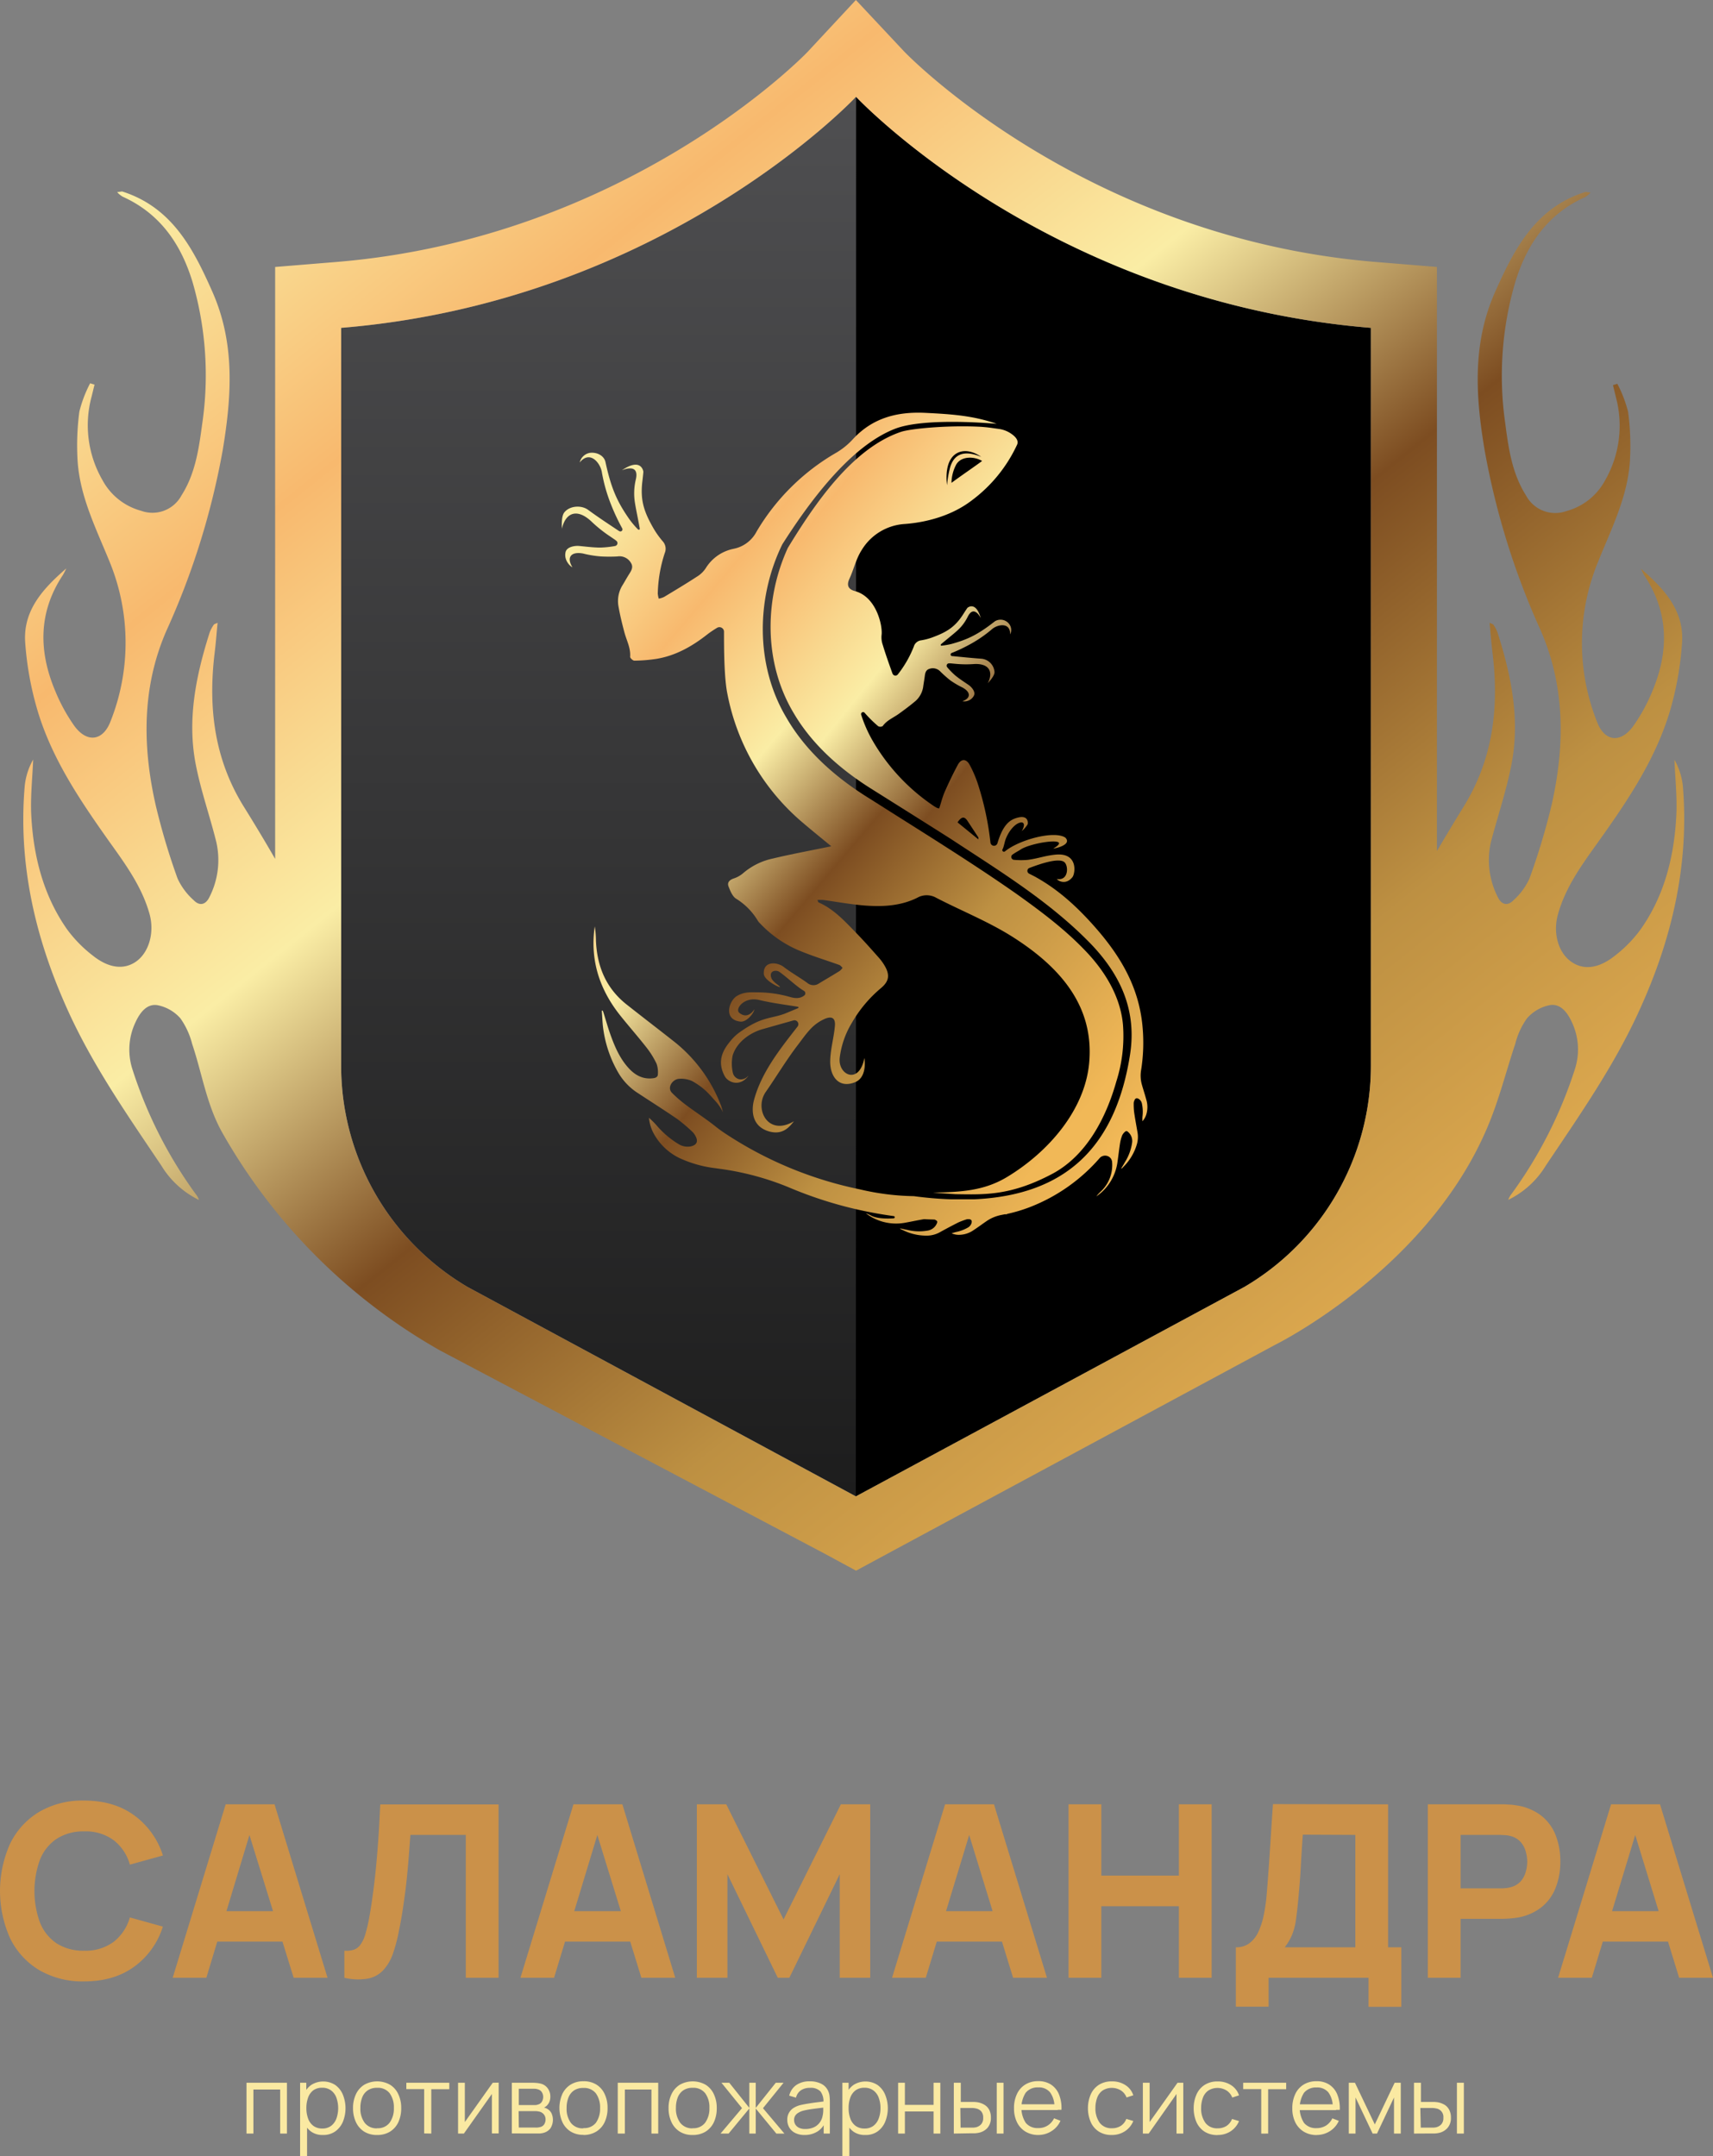 <?xml version="1.0" encoding="UTF-8"?> <svg xmlns="http://www.w3.org/2000/svg" xmlns:xlink="http://www.w3.org/1999/xlink" viewBox="0 0 505.9 636.67"><rect x="0" y="0" width="505.9" height="636.67" fill="#808080" stroke="none"/> <defs> <style>.cls-1{fill:url(#Безымянный_градиент_2);}.cls-2{fill:url(#Безымянный_градиент_4);}.cls-3{fill:#cb9149;}.cls-4{fill:#fae9a2;}.cls-5{fill:url(#Безымянный_градиент_4-2);}.cls-6{fill:url(#Безымянный_градиент_4-3);}</style> <linearGradient id="Безымянный_градиент_2" x1="176.78" y1="610.96" x2="176.78" y2="197.68" gradientTransform="matrix(1, 0, 0, -1, 0, 639.54)" gradientUnits="userSpaceOnUse"> <stop offset="0" stop-color="#4f4f51"></stop> <stop offset="1" stop-color="#1d1d1d"></stop> </linearGradient> <linearGradient id="Безымянный_градиент_4" x1="104.44" y1="632.12" x2="442.44" y2="208.62" gradientTransform="matrix(1, 0, 0, -1, 0, 639.54)" gradientUnits="userSpaceOnUse"> <stop offset="0" stop-color="#faeda5"></stop> <stop offset="0.18" stop-color="#f8b96e"></stop> <stop offset="0.37" stop-color="#faeda5"></stop> <stop offset="0.54" stop-color="#7d4d21"></stop> <stop offset="0.73" stop-color="#bd9042"></stop> <stop offset="1" stop-color="#f1b857"></stop> </linearGradient> <linearGradient id="Безымянный_градиент_4-2" x1="173.33" y1="483.87" x2="343.57" y2="338.88" xlink:href="#Безымянный_градиент_4"></linearGradient> <linearGradient id="Безымянный_градиент_4-3" x1="172.69" y1="466.58" x2="347.48" y2="324.91" xlink:href="#Безымянный_градиент_4"></linearGradient> </defs> <g id="Слой_2" data-name="Слой 2"> <g id="Слой_1-2" data-name="Слой 1"> <path class="cls-1" d="M252.81,28.58S196.27,89,100.75,96.81V314.73A75.77,75.77,0,0,0,138.06,380l114.75,61.86Z"></path> <path d="M252.81,28.58S309.34,89,404.86,96.81V314.73A75.72,75.72,0,0,1,367.51,380L252.75,441.86Z"></path> <path class="cls-2" d="M497,232.14a19.9,19.9,0,0,0-2.49-7.8c.21,5.46.83,10.95.56,16.39-.62,12.11-3.47,23.69-10.58,33.75a38.42,38.42,0,0,1-7.65,7.79c-4.81,3.81-9.26,4.2-12.76,1.74-3.9-2.69-5.48-8.52-4-13.9,2.24-8.21,7.19-14.87,12-21.62,8.81-12.34,17.29-24.93,21.44-39.71a93.66,93.66,0,0,0,3.24-19c.66-9.56-5.4-16-12.13-21.84a21.16,21.16,0,0,0,1,2c7.29,11,7.27,22.46,2.34,34.2a52.38,52.38,0,0,1-5.6,10.23c-3.74,5.19-8.52,4.66-10.74-1.27a62.89,62.89,0,0,1,.27-47.06c3.9-9.74,8.78-19.2,9.46-29.88a76,76,0,0,0-.53-14.54,37.86,37.86,0,0,0-3.18-8.29l-1.3.39c.29,1.13.56,2.28.84,3.43a32.49,32.49,0,0,1-3.16,24.7,18.42,18.42,0,0,1-11.45,9.07,9.76,9.76,0,0,1-11.91-4.64c-4.11-6.48-5.16-13.86-6.12-21.25a98.17,98.17,0,0,1,2.93-41.64c3.41-11.21,9.57-20.22,20.64-25.19a7,7,0,0,0,1.62-1.34l-1.46-.2c-14.7,4.6-21,16.67-26.73,29.54-6.78,15.24-5.77,30.83-3.1,46.7A224.13,224.13,0,0,0,455,186.13c7.29,16.67,7.19,34.19,3.2,51.7a198.06,198.06,0,0,1-6.51,21.6A19.45,19.45,0,0,1,447,265.8c-1.72,1.8-3.55,1.41-4.66-.91a24,24,0,0,1-2-16.38c2-7.56,4.5-14.95,6-22.59,2.65-13.4,0-26.44-4.1-39.22a10.17,10.17,0,0,0-1.21-2.25c-.09-.17-.39-.21-1.11-.54.29,3.12.51,6,.86,8.79,1.95,16,.27,31.19-8.48,45.42-2.69,4.35-5.32,8.75-7.93,13.16V78.83L406.5,77.37c-86.34-7-138.94-61.6-139.46-62.15L252.77,0,238.6,15.22c-1,1.12-53.55,55.15-139.43,62.15L81.26,78.83V253.62c-3-5.21-6.12-10.39-9.3-15.5C63.21,224,61.45,208.74,63.4,192.7c.35-2.83.55-5.67.86-8.79-.72.33-1,.37-1.11.54a10.6,10.6,0,0,0-1.21,2.25c-4.07,12.78-6.75,25.82-4.09,39.22,1.5,7.64,4.11,15,6,22.59a24,24,0,0,1-2,16.38c-1.11,2.32-2.94,2.71-4.66.91a19.45,19.45,0,0,1-4.74-6.37,197.76,197.76,0,0,1-6.45-21.6c-4-17.55-4.09-35.09,3.2-51.7a224.13,224.13,0,0,0,16.59-53.3c2.63-15.87,3.68-31.46-3.08-46.7-5.69-12.87-12-24.94-26.65-29.6l-1.46.2a6.73,6.73,0,0,0,1.62,1.34c11.07,5,17.23,14,20.64,25.19A98.6,98.6,0,0,1,59.74,125c-1,7.39-2,14.77-6.12,21.25a9.74,9.74,0,0,1-11.93,4.58,18.39,18.39,0,0,1-11.43-9.07A32.4,32.4,0,0,1,27.08,117c.28-1.14.55-2.29.84-3.43l-1.3-.39a37.35,37.35,0,0,0-3.18,8.35A76,76,0,0,0,22.91,136c.68,10.68,5.52,20.18,9.46,29.88A62.89,62.89,0,0,1,32.64,213c-2.22,5.85-7,6.46-10.74,1.27A52.38,52.38,0,0,1,16.3,204c-4.93-11.74-5-23.24,2.27-34.2a21.09,21.09,0,0,0,1-1.95c-6.73,5.85-12.79,12.29-12.13,21.84a93.68,93.68,0,0,0,3.32,19c4.17,14.78,12.65,27.3,21.44,39.71,4.82,6.75,9.75,13.42,12,21.62,1.44,5.38-.2,11.21-4,13.9-3.5,2.46-8,2.07-12.76-1.73a38.73,38.73,0,0,1-7.65-7.8c-7-10-9.94-21.6-10.56-33.71-.27-5.44.35-10.93.56-16.39a19.9,19.9,0,0,0-2.49,7.8C5.33,255.18,10.42,277,19.81,297.85c7.43,16.55,17.8,31.39,27.86,46.36a26.62,26.62,0,0,0,11.09,10.12,5.37,5.37,0,0,0-1-1.8A129.72,129.72,0,0,1,39.13,315.8,18.82,18.82,0,0,1,40,301.89c1.27-2.77,3.26-5.56,6.45-5.09a12.1,12.1,0,0,1,6.83,3.9,22.7,22.7,0,0,1,3.47,7.56c2.94,8.73,4.25,17.94,8.9,26.2A170.47,170.47,0,0,0,130,398.79l113.58,60,9.24,5,9.26-5L376.77,397s43.65-21.58,61.82-62.56c3.9-8.67,6-17.54,8.91-26.2a22.31,22.31,0,0,1,3.47-7.56,12.1,12.1,0,0,1,6.82-3.9c3.2-.47,5.18,2.32,6.45,5.09a18.84,18.84,0,0,1,.84,13.92,129.55,129.55,0,0,1-18.64,36.7,5.66,5.66,0,0,0-1,1.8,26.56,26.56,0,0,0,11.09-10.12c10.06-15,20.43-29.81,27.86-46.36C493.83,277,498.9,255.2,497,232.14ZM367.51,380,252.75,441.86,138.06,380a75.77,75.77,0,0,1-37.31-65.27V96.81C196.27,89,252.81,28.58,252.81,28.58S309.34,89,404.86,96.81V314.73A75.72,75.72,0,0,1,367.51,380Z"></path> <path class="cls-3" d="M24.83,585.07a25.35,25.35,0,0,1-13.27-3.35A22.36,22.36,0,0,1,3,572.37a34.18,34.18,0,0,1,0-28,22.38,22.38,0,0,1,8.57-9.36,25.35,25.35,0,0,1,13.27-3.34q8.82,0,14.8,4.37a23.2,23.2,0,0,1,8.47,11.85l-9.75,2.7a13.86,13.86,0,0,0-4.8-7.22,13.93,13.93,0,0,0-8.72-2.6A14.51,14.51,0,0,0,16.68,543a13.32,13.32,0,0,0-4.87,6.12,27.1,27.1,0,0,0,0,18.57,13.32,13.32,0,0,0,4.87,6.12A14.43,14.43,0,0,0,24.83,576a13.93,13.93,0,0,0,8.72-2.6,14,14,0,0,0,4.8-7.22l9.75,2.71a23.14,23.14,0,0,1-8.47,11.84Q33.66,585.07,24.83,585.07ZM51,584l15.65-51.23H81.08L96.73,584h-10l-14-45.18h1.85L60.94,584Zm9.39-10.67v-9h27v9ZM101.7,584v-8a7.22,7.22,0,0,0,2.78-.28,4.07,4.07,0,0,0,1.92-1.43,9.86,9.86,0,0,0,1.42-2.91,42.37,42.37,0,0,0,1.14-4.7c.57-3,1-6.08,1.42-9.36s.74-6.52,1-9.67.46-6,.6-8.61.25-4.68.32-6.23h34.94V584h-9.68V541.81H121.2l-.39,5.19q-.23,3.21-.61,7.08t-1,8q-.57,4.17-1.39,8.08A45.63,45.63,0,0,1,116,577a13.78,13.78,0,0,1-2.85,4.8,8.51,8.51,0,0,1-4.52,2.45A17.58,17.58,0,0,1,101.7,584Zm52,0,15.66-51.23h14.44L199.42,584h-10l-13.94-45.18h1.85L163.63,584Zm9.4-10.67v-9h27v9ZM205.8,584V532.77h8.68l16.93,34,16.93-34H257V584h-9V553.41L233.12,584H229.7l-14.87-30.59V584Zm57.65,0,15.66-51.23h14.44L309.2,584h-10L285.3,538.82h1.85L273.41,584Zm9.39-10.67v-9h27v9ZM315.58,584V532.77h9.67v21.06h22.91V532.77h9.68V584h-9.68V562.87H325.25V584Zm49.4,8.54V575a6.54,6.54,0,0,0,3.91-1.13,8.69,8.69,0,0,0,2.67-3.28,22,22,0,0,0,1.64-5,51.14,51.14,0,0,0,.89-6.19c.23-2.84.45-5.64.64-8.39s.38-5.65.57-8.61.4-6.22.64-9.68l34,.07V575h3.91v17.58h-9.68V584H374.66v8.54ZM379.42,575h20.85V541.81l-15.51-.07c-.17,2.35-.31,4.5-.43,6.47s-.21,4-.35,6-.34,4.27-.57,6.76-.48,4.54-.71,6.15a17.54,17.54,0,0,1-1.11,4.17A15.72,15.72,0,0,1,379.42,575Zm42.25,9V532.77H443.3c.5,0,1.16,0,2,.07a16,16,0,0,1,2.28.22,15.74,15.74,0,0,1,7.51,3,13.64,13.64,0,0,1,4.34,5.84,21,21,0,0,1,1.38,7.79,20.66,20.66,0,0,1-1.42,7.82,13.56,13.56,0,0,1-4.34,5.8,15.62,15.62,0,0,1-7.47,3c-.66.1-1.42.17-2.28.22s-1.51.07-2,.07H431.35V584Zm9.68-26.4h11.53c.49,0,1,0,1.63-.07a8.13,8.13,0,0,0,1.64-.28,5.93,5.93,0,0,0,3-1.78,7.09,7.09,0,0,0,1.46-2.81,11,11,0,0,0,.43-2.95,10.65,10.65,0,0,0-.43-2.92,6.83,6.83,0,0,0-1.46-2.81,5.84,5.84,0,0,0-3-1.82,8.89,8.89,0,0,0-1.64-.28c-.59,0-1.14-.07-1.63-.07H431.35Zm28.8,26.4,15.65-51.23h14.45L505.9,584h-10L482,538.82h1.85L470.11,584Zm9.39-10.67v-9h27v9Z"></path> <path class="cls-4" d="M72.8,630V615H84.74v15h-2V617H74.84v13Zm22.59.42a5.77,5.77,0,0,1-3.51-1,6.52,6.52,0,0,1-2.17-2.85,11.6,11.6,0,0,1,0-8.1,6.37,6.37,0,0,1,2.2-2.82,6.59,6.59,0,0,1,7.09,0,6.64,6.64,0,0,1,2.25,2.84,10.7,10.7,0,0,1,0,8.07A6.74,6.74,0,0,1,99,629.37,6.05,6.05,0,0,1,95.39,630.42Zm-6.76,6.25V615h1.83v11.31h.23v10.38Zm6.55-8.16a4.18,4.18,0,0,0,2.61-.79,4.79,4.79,0,0,0,1.56-2.15,9.27,9.27,0,0,0,0-6.15,4.63,4.63,0,0,0-1.57-2.15,4.25,4.25,0,0,0-2.66-.8,4.32,4.32,0,0,0-2.61.77A4.63,4.63,0,0,0,91,619.36a8.79,8.79,0,0,0-.52,3.12,8.89,8.89,0,0,0,.52,3.11,4.53,4.53,0,0,0,1.56,2.14A4.27,4.27,0,0,0,95.18,628.51Zm16.19,1.91a7,7,0,0,1-3.83-1,6.61,6.61,0,0,1-2.43-2.81,9.55,9.55,0,0,1-.85-4.11,9.28,9.28,0,0,1,.87-4.14,6.52,6.52,0,0,1,2.44-2.77,7.74,7.74,0,0,1,7.63,0,6.41,6.41,0,0,1,2.44,2.8,9.47,9.47,0,0,1,.85,4.1,9.75,9.75,0,0,1-.85,4.16,6.56,6.56,0,0,1-2.45,2.78A7.13,7.13,0,0,1,111.37,630.42Zm0-2a4.3,4.3,0,0,0,3.72-1.66,7.09,7.09,0,0,0,1.23-4.32,7,7,0,0,0-1.24-4.34,4.37,4.37,0,0,0-3.71-1.61,4.75,4.75,0,0,0-2.78.76,4.48,4.48,0,0,0-1.63,2.1,8.4,8.4,0,0,0-.53,3.09,7,7,0,0,0,1.25,4.35A4.4,4.4,0,0,0,111.37,628.46Zm13.9,1.54V616.88H120V615h12.69v1.9h-5.32V630Zm22-15v15h-2V618.31L137,630h-1.72V615h2v11.6l8.24-11.6Zm3.89,15V615h6.19q.47,0,1.14.06a7.88,7.88,0,0,1,1.26.21,3.62,3.62,0,0,1,2,1.36,4,4,0,0,1,.78,2.48,3.85,3.85,0,0,1-.25,1.44,3.3,3.3,0,0,1-.68,1.09,3,3,0,0,1-.46.41,2.76,2.76,0,0,1-.49.28,3.13,3.13,0,0,1,1,.39,3.07,3.07,0,0,1,1.22,1.28,4.68,4.68,0,0,1-.31,4.45,3.71,3.71,0,0,1-2,1.33,5.56,5.56,0,0,1-1.21.2c-.42,0-.83,0-1.21,0Zm2.06-1.74H158a7.38,7.38,0,0,0,.74,0,6.71,6.71,0,0,0,.79-.14,1.88,1.88,0,0,0,1.2-.83,2.63,2.63,0,0,0,.39-1.39,2.29,2.29,0,0,0-.59-1.62,2.42,2.42,0,0,0-1.52-.77,3.73,3.73,0,0,0-.67-.09h-5.17Zm0-6.64h4.2c.24,0,.5,0,.8,0a3.16,3.16,0,0,0,.79-.19,1.77,1.77,0,0,0,1.06-.86,2.67,2.67,0,0,0,.35-1.33,2.56,2.56,0,0,0-.38-1.39,1.9,1.9,0,0,0-1.1-.84,3.4,3.4,0,0,0-1.08-.2l-.72,0h-3.92Zm19.1,8.8a6.92,6.92,0,0,1-3.82-1,6.48,6.48,0,0,1-2.43-2.81,10.38,10.38,0,0,1,0-8.25,6.55,6.55,0,0,1,2.45-2.77,7,7,0,0,1,3.79-1,7,7,0,0,1,3.84,1,6.33,6.33,0,0,1,2.43,2.8,9.33,9.33,0,0,1,.85,4.1,9.6,9.6,0,0,1-.85,4.16,6.54,6.54,0,0,1-2.44,2.78A7.14,7.14,0,0,1,172.27,630.42Zm0-2A4.33,4.33,0,0,0,176,626.8a7.15,7.15,0,0,0,1.22-4.32,7,7,0,0,0-1.23-4.34,4.39,4.39,0,0,0-3.72-1.61,4.75,4.75,0,0,0-2.78.76,4.53,4.53,0,0,0-1.62,2.1,8.2,8.2,0,0,0-.53,3.09,6.94,6.94,0,0,0,1.25,4.35A4.36,4.36,0,0,0,172.27,628.46ZM182.44,630V615h11.95v15h-2V617h-7.85v13Zm22.12.42a6.89,6.89,0,0,1-3.82-1,6.57,6.57,0,0,1-2.44-2.81,9.55,9.55,0,0,1-.85-4.11,9.28,9.28,0,0,1,.87-4.14,6.52,6.52,0,0,1,2.44-2.77,7.76,7.76,0,0,1,7.64,0,6.45,6.45,0,0,1,2.43,2.8,9.47,9.47,0,0,1,.85,4.1,9.75,9.75,0,0,1-.85,4.16,6.56,6.56,0,0,1-2.45,2.78A7.1,7.1,0,0,1,204.56,630.42Zm0-2a4.3,4.3,0,0,0,3.72-1.66,7.09,7.09,0,0,0,1.23-4.32,6.93,6.93,0,0,0-1.24-4.34,4.37,4.37,0,0,0-3.71-1.61,4.75,4.75,0,0,0-2.78.76,4.54,4.54,0,0,0-1.63,2.1,8.4,8.4,0,0,0-.53,3.09,7,7,0,0,0,1.25,4.35A4.4,4.4,0,0,0,204.56,628.46ZM212.8,630l6.34-7.51L213.07,615h2.31l5.92,7.42V615h1.89v7.42l5.92-7.42h2.3l-6.08,7.51,6.34,7.51h-2.38l-6.1-7.41V630H221.3v-7.41L215.18,630Zm24.84.42a6,6,0,0,1-2.85-.62,4.13,4.13,0,0,1-1.71-1.62,4.44,4.44,0,0,1-.57-2.21,4,4,0,0,1,1.83-3.52,7,7,0,0,1,2-.85q1.14-.27,2.52-.48c.93-.15,1.83-.28,2.71-.38s1.67-.22,2.34-.32l-.73.45a4.88,4.88,0,0,0-.86-3.3,3.94,3.94,0,0,0-3.14-1.07,4.62,4.62,0,0,0-2.61.7,3.7,3.7,0,0,0-1.49,2.19l-2-.58a5.27,5.27,0,0,1,2.07-3.13,6.83,6.83,0,0,1,4-1.11,7.23,7.23,0,0,1,3.49.78,4.32,4.32,0,0,1,2,2.22,4.74,4.74,0,0,1,.36,1.46,14.77,14.77,0,0,1,.08,1.64V630h-1.82v-3.77l.53.23a5.92,5.92,0,0,1-2.38,2.94A7.05,7.05,0,0,1,237.64,630.42Zm.24-1.77a5.78,5.78,0,0,0,2.5-.51,4.51,4.51,0,0,0,1.72-1.41,4.76,4.76,0,0,0,.85-2,7.71,7.71,0,0,0,.18-1.58c0-.59,0-1,0-1.31l.77.41-2.26.27c-.81.1-1.61.2-2.39.32s-1.49.27-2.12.43a5.28,5.28,0,0,0-1.23.52,2.83,2.83,0,0,0-1,.86,2.31,2.31,0,0,0-.38,1.35,2.71,2.71,0,0,0,.32,1.26,2.68,2.68,0,0,0,1.06,1A4,4,0,0,0,237.88,628.65Zm17.66,1.77a5.8,5.8,0,0,1-3.51-1,6.59,6.59,0,0,1-2.17-2.85,11.6,11.6,0,0,1,0-8.1,6.44,6.44,0,0,1,2.2-2.82,6.59,6.59,0,0,1,7.09,0,6.64,6.64,0,0,1,2.25,2.84,10.58,10.58,0,0,1,0,8.07,6.59,6.59,0,0,1-2.28,2.85A6,6,0,0,1,255.54,630.42Zm-6.76,6.25V615h1.84v11.31h.22v10.38Zm6.55-8.16a4.16,4.16,0,0,0,2.61-.79,4.72,4.72,0,0,0,1.56-2.15,8.63,8.63,0,0,0,.53-3.09,8.47,8.47,0,0,0-.52-3.06,4.56,4.56,0,0,0-1.57-2.15,4.24,4.24,0,0,0-2.65-.8,4.33,4.33,0,0,0-2.62.77,4.63,4.63,0,0,0-1.54,2.12,8.8,8.8,0,0,0-.51,3.12,8.9,8.9,0,0,0,.51,3.11,4.53,4.53,0,0,0,1.56,2.14A4.27,4.27,0,0,0,255.33,628.51Zm9.91,1.49V615h2v6.53h8.47V615h2v15h-2v-6.53h-8.47V630Zm16.45,0,0-15h2.06v5.66h2.61c.44,0,.87,0,1.28,0a11.11,11.11,0,0,1,1.13.11,6,6,0,0,1,2,.75,3.85,3.85,0,0,1,1.37,1.46,4.87,4.87,0,0,1,.5,2.33,4.42,4.42,0,0,1-1,3,4.64,4.64,0,0,1-2.52,1.44,7.58,7.58,0,0,1-1.24.17l-1.3,0Zm2-1.75h2.71l1,0a4.89,4.89,0,0,0,1-.15,3,3,0,0,0,1.35-.84,2.64,2.64,0,0,0,.61-1.91,2.75,2.75,0,0,0-.58-1.91,2.79,2.79,0,0,0-1.56-.86,5.46,5.46,0,0,0-.94-.13l-.95,0h-2.71ZM294.37,630V615h2v15Zm12.29.42a7.2,7.2,0,0,1-3.81-1,6.59,6.59,0,0,1-2.49-2.73,9.16,9.16,0,0,1-.89-4.15,9.48,9.48,0,0,1,.88-4.25,6.45,6.45,0,0,1,2.46-2.77,7.06,7.06,0,0,1,3.76-1,6.75,6.75,0,0,1,3.8,1,6.25,6.25,0,0,1,2.38,2.92,10.91,10.91,0,0,1,.73,4.54H311.4v-.72a7.08,7.08,0,0,0-1.27-4.41,4.21,4.21,0,0,0-3.5-1.48,4.52,4.52,0,0,0-3.71,1.57,8.34,8.34,0,0,0,0,8.88,4.47,4.47,0,0,0,3.65,1.56,5,5,0,0,0,4.72-2.89l1.9.73a6.82,6.82,0,0,1-2.63,3.05A7.25,7.25,0,0,1,306.66,630.42Zm-5.74-7.36v-1.71h11.47v1.71Zm27.44,7.36a6.86,6.86,0,0,1-3.83-1,6.39,6.39,0,0,1-2.39-2.79,10.26,10.26,0,0,1-.84-4.12,10.09,10.09,0,0,1,.86-4.14,6.37,6.37,0,0,1,2.41-2.78,6.93,6.93,0,0,1,3.81-1,7,7,0,0,1,4,1.11,5.59,5.59,0,0,1,2.32,3l-2,.64a4.23,4.23,0,0,0-1.68-2.08,5.12,5.12,0,0,0-5.35,0,4.46,4.46,0,0,0-1.62,2.1,8.75,8.75,0,0,0-.54,3.1,7.25,7.25,0,0,0,1.25,4.34,4.29,4.29,0,0,0,3.64,1.63,4.69,4.69,0,0,0,2.6-.7,4.3,4.3,0,0,0,1.64-2.06l2.06.62a6.5,6.5,0,0,1-2.44,3A6.93,6.93,0,0,1,328.36,630.42ZM349.46,615v15h-2V618.31L339.24,630h-1.72V615h2v11.6l8.24-11.6Zm10.13,15.44a6.92,6.92,0,0,1-3.84-1,6.52,6.52,0,0,1-2.39-2.79,10.26,10.26,0,0,1-.83-4.12,9.93,9.93,0,0,1,.86-4.14,6.37,6.37,0,0,1,2.41-2.78,6.88,6.88,0,0,1,3.8-1,7.05,7.05,0,0,1,4,1.11,5.63,5.63,0,0,1,2.32,3l-2,.64a4.3,4.3,0,0,0-1.69-2.08,5.11,5.11,0,0,0-5.35,0,4.44,4.44,0,0,0-1.61,2.1,8.75,8.75,0,0,0-.54,3.1,7.19,7.19,0,0,0,1.25,4.34,4.27,4.27,0,0,0,3.64,1.63,4.69,4.69,0,0,0,2.6-.7,4.36,4.36,0,0,0,1.64-2.06l2.06.62a6.52,6.52,0,0,1-2.45,3A6.89,6.89,0,0,1,359.59,630.42Zm12.89-.42V616.88h-5.33V615h12.7v1.9h-5.33V630Zm16.37.42a7.25,7.25,0,0,1-3.81-1,6.72,6.72,0,0,1-2.49-2.73,9.16,9.16,0,0,1-.89-4.15,9.62,9.62,0,0,1,.88-4.25,6.45,6.45,0,0,1,2.46-2.77,7.1,7.1,0,0,1,3.77-1,6.71,6.71,0,0,1,3.79,1,6.25,6.25,0,0,1,2.38,2.92,10.91,10.91,0,0,1,.74,4.54h-2.09v-.72a7.08,7.08,0,0,0-1.26-4.41,4.24,4.24,0,0,0-3.51-1.48,4.52,4.52,0,0,0-3.71,1.57,8.34,8.34,0,0,0,0,8.88,4.48,4.48,0,0,0,3.66,1.56,5.28,5.28,0,0,0,2.81-.74,5.18,5.18,0,0,0,1.9-2.15l1.91.73a6.88,6.88,0,0,1-2.63,3.05A7.29,7.29,0,0,1,388.85,630.42Zm-5.74-7.36v-1.71h11.47v1.71ZM398.34,630V615h1.82l5.86,12.3,5.86-12.3h1.81v15h-2V619.35L406.67,630h-1.29l-5.05-10.65V630Zm19.25,0,0-15h2.05v5.66h2.62c.43,0,.86,0,1.28,0a11.18,11.18,0,0,1,1.12.11,6.17,6.17,0,0,1,2,.75A3.83,3.83,0,0,1,428,623a4.87,4.87,0,0,1,.5,2.33,4.37,4.37,0,0,1-1,3A4.64,4.64,0,0,1,425,629.8a7.6,7.6,0,0,1-1.23.17l-1.31,0Zm2-1.75h2.72l1,0a5,5,0,0,0,1-.15,3,3,0,0,0,1.35-.84,2.69,2.69,0,0,0,.61-1.91,2.53,2.53,0,0,0-2.14-2.77,5.73,5.73,0,0,0-1-.13l-.94,0h-2.72ZM430.27,630V615h2.05v15Z"></path> <path class="cls-5" d="M182.32,164.31a3.89,3.89,0,0,1,4,1.88c.8,1.23.16,2.27-.5,3.31s-1.22,2.06-1.84,3.09a8.9,8.9,0,0,0-1.37,6.19c.44,2.63,1.08,5.23,1.76,7.81s1.92,4.71,1.73,7.37c0,.36.83,1.15,1.26,1.12a46.34,46.34,0,0,0,6.44-.52c5.68-.92,10.53-3.66,15-7.16.92-.72,1.9-1.36,2.94-2a1.4,1.4,0,0,1,.69-.21,1.29,1.29,0,0,1,.69.17,1.39,1.39,0,0,1,.52.5,1.4,1.4,0,0,1,.18.7c0,4.41,0,13.46,1,18.32A66.22,66.22,0,0,0,237.17,243c2.7,2.3,5.47,4.54,8.33,6.89l-.68.14c-5.53,1.15-11.09,2.16-16.58,3.48a19.72,19.72,0,0,0-8.81,4.36,8.24,8.24,0,0,1-2.81,1.55c-1.21.43-1.91,1.19-1.46,2.35s1.11,2.85,2.17,3.56a19.16,19.16,0,0,1,6.48,6.55,4.73,4.73,0,0,0,.74.87A33.87,33.87,0,0,0,237,281.07c3.55,1.44,7.22,2.55,10.83,3.85.4.14.7.56,1,.86a4.44,4.44,0,0,1-.82.9c-2,1.26-4.11,2.47-6.16,3.72a2.83,2.83,0,0,1-3.45-.18c-2.26-1.63-4.72-3-6.92-4.68-1.87-1.49-6.09-1.91-5.91,2,.09,1.9,4.36,4,4.79,3.94-.09-.47-1.73-1.17-2.48-2.5-1-2.42,1.36-2.67,2.3-2,1.89,1.31,4.66,3.92,6.57,5.18l.68.43a.86.86,0,0,1,.29.28.89.89,0,0,1,.12.38,1,1,0,0,1-.07.39.84.84,0,0,1-.25.31c-1.21.94-2.59.91-4.23.43a35.31,35.31,0,0,0-9.58-1.36c-1.73,0-4-.25-6.2,1.15s-4,6.92,1.15,7.49c1.69.19,3.63-2.08,4-3.17.73-1.95-1.15,3.17-4.32.58-1.38-1.13,1.44-4.9,5.92-3.78,4.15,1,9.55,1.64,11.4,2a.2.2,0,0,1,.11.06.22.22,0,0,1,.05.11.27.27,0,0,1,0,.12l-.08.08c-1.23.53-3.69,1.55-4.12,1.71-4.32,1.54-6.65.8-13.17,5.43a13,13,0,0,0-2.47,2.28c-1.77,2.13-4.67,5.67-1.93,10.72,1,1.83,4.39,3.17,6.83.07a.74.74,0,0,0,.1-.22,2.77,2.77,0,0,1-2.78,1,2.56,2.56,0,0,1-1.16-.72,2.46,2.46,0,0,1-.62-1.22,12.19,12.19,0,0,1-.07-4.95c1.12-3.91,5-6.8,8.94-7.9l9.07-2.56h0a1.15,1.15,0,0,1,1.23.49,1.21,1.21,0,0,1,.19.67,1.19,1.19,0,0,1-.23.65v0c-5.25,6.73-10.74,13.61-12.91,21.85-.53,2.05-1.11,7.23,4.08,9,4.52,1.51,6.54-1.41,7.77-2.88-7.77,4.61-11.79-3.7-8.35-8.64,3.06-4.4,6-9.29,9.22-13.54,2.88-3.75,4.35-6.24,8-7.95,2.25-1.05,3.42-.41,3.21,2-.31,3.48-1.33,6.9-1.39,10.38-.07,4.46,2.52,8.23,7.42,6.19,3.46-1.44,2.81-6.58,2.67-7.11-1.51,8-7.85,5.09-7.28-.06A26,26,0,0,1,251.59,302a38.25,38.25,0,0,1,8.55-10.2c2.65-2.2,2.79-4.24.59-7.49a15.49,15.49,0,0,0-1.29-1.64c-2.16-2.44-4.32-4.88-6.59-7.21-3.34-3.41-6.55-7-11.1-9-.09,0-.12-.24-.35-.72a15.69,15.69,0,0,1,1.68,0c4,.54,8,1.28,12,1.62,5.39.44,10.81.2,15.76-2.24a5.65,5.65,0,0,1,5.69,0c7.53,3.89,15.5,7.06,22.61,11.58,14.15,9,24.06,20.53,22.52,37.21-1.3,14-12.14,26.29-24.09,33.54-7,4.28-14,4.52-22,4.71-.38,0,6.66.46,6.66.46,8.45.11,16.1.54,28.4-5.93,10.14-5.33,16-16.46,19.07-27.4a44.06,44.06,0,0,0,1.95-16.66c-.74-8.45-5.42-16-11.22-22-5.92-6.19-12.79-11.36-19.76-16.35-13.57-9.56-29.39-19.27-43.47-28.24-10-6.11-19.15-14-25.05-24.29-9.07-15.35-8.87-35.11-1.12-51,7.65-12,19.86-28.94,33.33-34.15,8.93-3.46,30-1.45,30-1.45-7.07-2.46-13.49-2.86-21.06-3.24-8.3-.4-15.58,1.46-21.4,7.76a21.34,21.34,0,0,1-4.8,3.93,65.12,65.12,0,0,0-23.63,23.31,9.77,9.77,0,0,1-6.73,5.12c-.32.07-.64.14-1,.24a12.54,12.54,0,0,0-7.32,5.52,8.36,8.36,0,0,1-2.66,2.53c-3.16,2.06-6.41,4-9.64,5.95a6.26,6.26,0,0,1-1.57.5,7.74,7.74,0,0,1-.29-1.48,41.19,41.19,0,0,1,2.07-12,3.24,3.24,0,0,0,.2-1.82,3.31,3.31,0,0,0-.82-1.65,26.08,26.08,0,0,1-2.68-3.75c-2.82-4.89-4-8.33-3.32-13.94.05-.37.29-2.53.29-2.79v-.09s-.57-4.32-6.35-.37c0,0,5.37-2.46,4.11,2.78a17.51,17.51,0,0,0-.21,7c.28,1.78,1.08,5.54,1.38,7.37a.41.41,0,0,1,0,.22.36.36,0,0,1-.15.15.39.39,0,0,1-.21,0,.37.37,0,0,1-.19-.11,27.08,27.08,0,0,1-2.41-2.83c-3.58-5.11-5.43-9-7.15-17-.43-2-2.64-3-4.61-2.74a3.73,3.73,0,0,0-3,2.83c3-3.69,6.05.14,6.52,2.78a47.6,47.6,0,0,0,2.76,9.73,59.84,59.84,0,0,0,3.25,6.92.61.61,0,0,1,.09.39.58.58,0,0,1-.17.37.61.61,0,0,1-.75.1,2,2,0,0,1-.25-.14c-3-2-6.05-4-9-6.17-2-1.44-5.43-1.21-7,.77-1,1.28-.68,4.46-.74,4.89,1.16-5.05,4.67-6.05,8.75-2.2a39.76,39.76,0,0,0,5.37,4.31l1.47,1a5,5,0,0,1,.53.41.84.84,0,0,1,.28.41.94.94,0,0,1,0,.5.89.89,0,0,1-.74.62h0a28.12,28.12,0,0,1-4.28.45c-2.1,0-4.2-.29-6.29-.48-1.14-.1-3.69.19-4,1.91-.57,2.88,2.24,4.65,2,4.32-1.73-2.88-.38-4.65,3.17-4a30.82,30.82,0,0,0,5.37.87A46.33,46.33,0,0,0,182.32,164.31Z"></path> <path class="cls-6" d="M338.51,324.63c-.38-1.44-.85-2.83-1.25-4.25v0A9.85,9.85,0,0,1,337,316a51.47,51.47,0,0,0,.4-13.12c-1.13-11.77-6.73-21-14.61-29.8-5-5.58-10.28-10.37-16.73-14-.55-.32-1.4-.73-2.15-1.12a.91.91,0,0,1-.37-.36.86.86,0,0,1-.12-.5.93.93,0,0,1,.17-.49.9.9,0,0,1,.41-.31c3.64-1.4,8.95-3.12,10.43-1.64,1.15,1.15,1.15,5.47-2.3,4.89.17.43,2.59,2,4.61-.57.82-1.06,1.72-7.21-4.9-6.63-3.06.27-5.19,1.13-8.23,1.54a22.13,22.13,0,0,1-4.15,0h0a.86.86,0,0,1-.47-.19.87.87,0,0,1-.29-.42.88.88,0,0,1,0-.51.82.82,0,0,1,.3-.41c.9-.66,1.82-1.1,2.34-1.46,3.2-2.2,16-4,9.71-.33.51,0,5.68-1.11,3.56-3.25-3.36-2.18-13.76.71-17.81,4.07a.46.46,0,0,1-.3.11.49.49,0,0,1-.31-.11.46.46,0,0,1-.17-.28.45.45,0,0,1,.05-.32,4,4,0,0,0,.21-.47c.24-.67.5-2,.76-2.63,1-2.56,3-4.82,4.71-4.86,1.44.28,0,2.59,0,2.59a8.7,8.7,0,0,0,1.73-2c.15-.49.24-2.79-2.88-2-2.31.57-4.32,2-5.95,7.31l-.08.28a1.14,1.14,0,0,1-.43.56,1.08,1.08,0,0,1-.68.17,1.12,1.12,0,0,1-.64-.3,1.05,1.05,0,0,1-.31-.63h0a86.73,86.73,0,0,0-3.87-17.8,35.77,35.77,0,0,0-2.24-5.12c-1-1.89-2.53-1.91-3.53-.05-1.4,2.6-2.69,5.28-3.88,8-.68,1.56-1.08,3.23-1.61,4.86a3,3,0,0,1-.58-.11,10.37,10.37,0,0,1-1.11-.65A58.65,58.65,0,0,1,257.88,219a38.87,38.87,0,0,1-3.54-7.93.58.58,0,0,1,0-.41.63.63,0,0,1,.27-.31.65.65,0,0,1,.41-.07.62.62,0,0,1,.35.22l.37.42a36.66,36.66,0,0,0,3.63,3.53,1.37,1.37,0,0,0,1.32-.05c1.21-1.71,3.12-2.44,4.72-3.59s3.38-2.47,5-3.84a7,7,0,0,0,2.27-4.43c.13-.93.3-1.85.42-2.78s.26-1.9,1.35-2.25a3.07,3.07,0,0,1,1.8-.09,3.14,3.14,0,0,1,1.54.95,37.74,37.74,0,0,0,2.85,2.52,27.06,27.06,0,0,0,3.68,2.16c2.46,1.38,2.39,3.14-.09,4a3.15,3.15,0,0,0,3.37-1.59c.65-1.21-.76-2.66-1.49-3.17-1.36-.93-2.75-1.82-4-2.85a21.48,21.48,0,0,1-2.36-2.41.68.68,0,0,1-.17-.35.65.65,0,0,1,.05-.39.67.67,0,0,1,.25-.3.7.7,0,0,1,.37-.11,3,3,0,0,1,.52,0l1.44.14a32.72,32.72,0,0,0,5.33.07c4.37-.29,6,2.07,4.17,5.69.19-.29,2-2.05,2-3.33a4.25,4.25,0,0,0-3.83-3.94c-2.85-.2-5.68-.49-8.52-.77l-.21,0a.51.51,0,0,1-.28-.15.5.5,0,0,1-.12-.28.51.51,0,0,1,.07-.3.49.49,0,0,1,.25-.2,47.68,47.68,0,0,0,5.41-2.56,38.07,38.07,0,0,0,6.53-4.5c1.6-1.36,5.37-2.14,5.32,1.57a2.91,2.91,0,0,0-.39-3.19,3.18,3.18,0,0,0-4.15-.65c-5,3.93-8.06,5.36-12.79,6.67a21.68,21.68,0,0,1-2.88.5.22.22,0,0,1-.16,0,.28.28,0,0,1-.12-.12.22.22,0,0,1,0-.16.28.28,0,0,1,.08-.15c1.1-.95,3.46-2.83,4.51-3.76a13.74,13.74,0,0,0,3.36-4.32c1.85-3.79,3.87.38,3.87.38-1.51-5.27-4-3-4-3l0,.05c-.14.15-1.06,1.58-1.22,1.84-2.45,3.83-4.95,5.29-9.33,6.89a18.18,18.18,0,0,1-3.07.78,2.54,2.54,0,0,0-1.34.58,2.46,2.46,0,0,0-.81,1.22,32.22,32.22,0,0,1-4.74,8.27,1,1,0,0,1-.36.27.85.85,0,0,1-.45.06.93.93,0,0,1-.42-.15,1.05,1.05,0,0,1-.29-.34l-.08-.18c-1-2.79-2-5.58-2.85-8.4a6.78,6.78,0,0,1-.35-2.86c.37-2.57-1.41-11.27-7.84-13-2-.55-2.54-1.7-1.65-3.65,1.35-2.94,1.93-5.88,3.69-8.59a16,16,0,0,1,12.72-7.59c6.84-.52,14-2.64,19.51-6.8a43.07,43.07,0,0,0,13.6-16.62c.48-1.05-.23-2.12-1.42-3a8.42,8.42,0,0,0-4-1.65l-2.07-.29c-1.3-.18-2.6-.31-3.92-.37-9.68-.43-20.08.61-22.82,1.51-14.56,4.86-25.81,21.72-33.48,34.29-7.06,15.41-7.06,34.15,1.77,48.84,5.39,9.16,13.6,16.41,22.52,22.06,5.81,3.65,18.1,11.37,23.8,15,14.48,9.52,29.59,18.72,41.68,31.32,8.71,9.22,13.29,19.59,11.29,32.43-4.23,27-18.77,41.43-45.94,42.69-.7,0-3.81,0-6.91,0a109.21,109.21,0,0,1-11-.93,73.84,73.84,0,0,1-15.91-2,113.45,113.45,0,0,1-40.27-16.82c-.83-.57-1.6-1.13-2.26-1.66-2.89-2.32-6.05-4.34-9-6.56a37.36,37.36,0,0,1-3.93-3.41c-1.54-1.48-.09-3.79,1.73-4.16a7.75,7.75,0,0,1,4.32.71c3.46,2,4.65,3.52,6.92,6.05a13.24,13.24,0,0,1,2.06,3.11c-.23-.76-.42-1.53-.71-2.27a44,44,0,0,0-14-18.83c-4.44-3.5-8.93-6.93-13.36-10.43C179,292,176.31,285.4,176,277.69a30.28,30.28,0,0,0-.34-4.14c-.07.52-.16,1-.21,1.55-.95,9.41,2,17.62,7.83,24.89,2.53,3.15,5.2,6.19,7.69,9.37a25.36,25.36,0,0,1,2.93,4.73,7.48,7.48,0,0,1,.39,3.12c0,.67-.49,1.05-1.25,1.15-3.1.45-5.47-.84-7.46-3.05-2.64-2.92-4.12-6.48-5.41-10.12-.7-2-1.26-4-1.89-6-.08-.25-.17-.5-.26-.76l-.29,0c.15,1.84.18,3.7.45,5.52a35.26,35.26,0,0,0,4.57,13.05,17.94,17.94,0,0,0,5.81,5.88c3.85,2.53,7.75,5,11.54,7.6a48.51,48.51,0,0,1,4.52,3.86,4.7,4.7,0,0,1,.8,1.16c.84,1.53.35,2.6-1.38,3a5.07,5.07,0,0,1-3.64-.67,26.74,26.74,0,0,1-6.58-5.64,25.41,25.41,0,0,0-2.16-2.12,11.86,11.86,0,0,0,1.48,4.78,17.18,17.18,0,0,0,7.45,7.07,35.42,35.42,0,0,0,10.95,3.06l.34.06a82.07,82.07,0,0,1,20.91,5.49,120.78,120.78,0,0,0,31.15,8.56.36.36,0,0,1,.22.11.4.4,0,0,1,.08.23.37.37,0,0,1-.1.22.3.3,0,0,1-.22.1c-2.09.13-4.84.09-6.55-.75a12.57,12.57,0,0,0-1.67-.76l.55.42A14.71,14.71,0,0,0,267.56,361c1.78-.32,3.54-.71,5.33-1h0c1,.05,2.09.09,3.14.11a5.29,5.29,0,0,1,.52.29c.26.14.29.41.18.73a3.55,3.55,0,0,1-2.76,2.24,14.63,14.63,0,0,1-6.07-.22c-.54-.09-1.08-.22-1.62-.34l-.44-.08s0,.08,0,.12c.74.34,1.47.72,2.23,1a15.58,15.58,0,0,0,6,1,8,8,0,0,0,3.51-1c1.8-1,3.58-1.94,5.39-2.86a21.43,21.43,0,0,1,2.46-.93,1.84,1.84,0,0,1,.62-.06c.77,0,1.09.41.86,1.17a2.24,2.24,0,0,1-1,1.27,11.5,11.5,0,0,1-3.58,1.35c-.43.11-.86.24-1.28.39a5.2,5.2,0,0,0,2.17.44,7.58,7.58,0,0,0,4.32-1.39c1.24-.81,2.42-1.69,3.64-2.53l.1-.07a11.59,11.59,0,0,1,4.43-1.87l1-.2c.25,0,.5,0,.74,0l-.13-.09a45.55,45.55,0,0,0,7-2.1,52.28,52.28,0,0,0,20.43-14.4,2.07,2.07,0,0,1,1-.64A2.11,2.11,0,0,1,328,342a2.14,2.14,0,0,1,.44,1.13v.05a10.71,10.71,0,0,1-3.43,8.73,15.74,15.74,0,0,0-1.24,1.34c.19-.13.39-.25.58-.39a14.67,14.67,0,0,0,5.71-10c.26-1.76.45-3.54.73-5.31a11.31,11.31,0,0,1,.65-2.36,3.29,3.29,0,0,1,.89-1.07.54.54,0,0,1,.75.06,3.54,3.54,0,0,1,1.25,3.33,14.68,14.68,0,0,1-2.13,5.69c-.26.48-.55.95-.84,1.42l-.21.4.1.08c.55-.6,1.15-1.16,1.65-1.8a15.46,15.46,0,0,0,2.85-5.41,7.86,7.86,0,0,0,.17-3.64c-.34-2-.72-4-1-6a20.87,20.87,0,0,1-.1-2.62A1.81,1.81,0,0,1,335,325c.24-.74.73-.9,1.39-.46a2.18,2.18,0,0,1,.86,1.38,11.4,11.4,0,0,1,.15,3.82,12,12,0,0,0,0,1.34,5.37,5.37,0,0,0,1.11-1.92A7.53,7.53,0,0,0,338.51,324.63ZM281,142.58a11.88,11.88,0,0,1,1.44-5.48c1.46-2.37,5.07-2.45,7.6-1C289.44,136.65,283.29,140.85,281,142.58Zm-1.32-3.68c.78-5.88,5.55-7.19,10.1-4-4-1.65-7.74-1.67-9.17,3.07a29.26,29.26,0,0,0-.91,5.29A15.82,15.82,0,0,1,279.67,138.9Zm9.24,108.93-6.13-5c1.21-1.79,2.05-1.83,3-.35l3.15,4.79a3.13,3.13,0,0,1,0,.53Z"></path> </g> </g> </svg> 